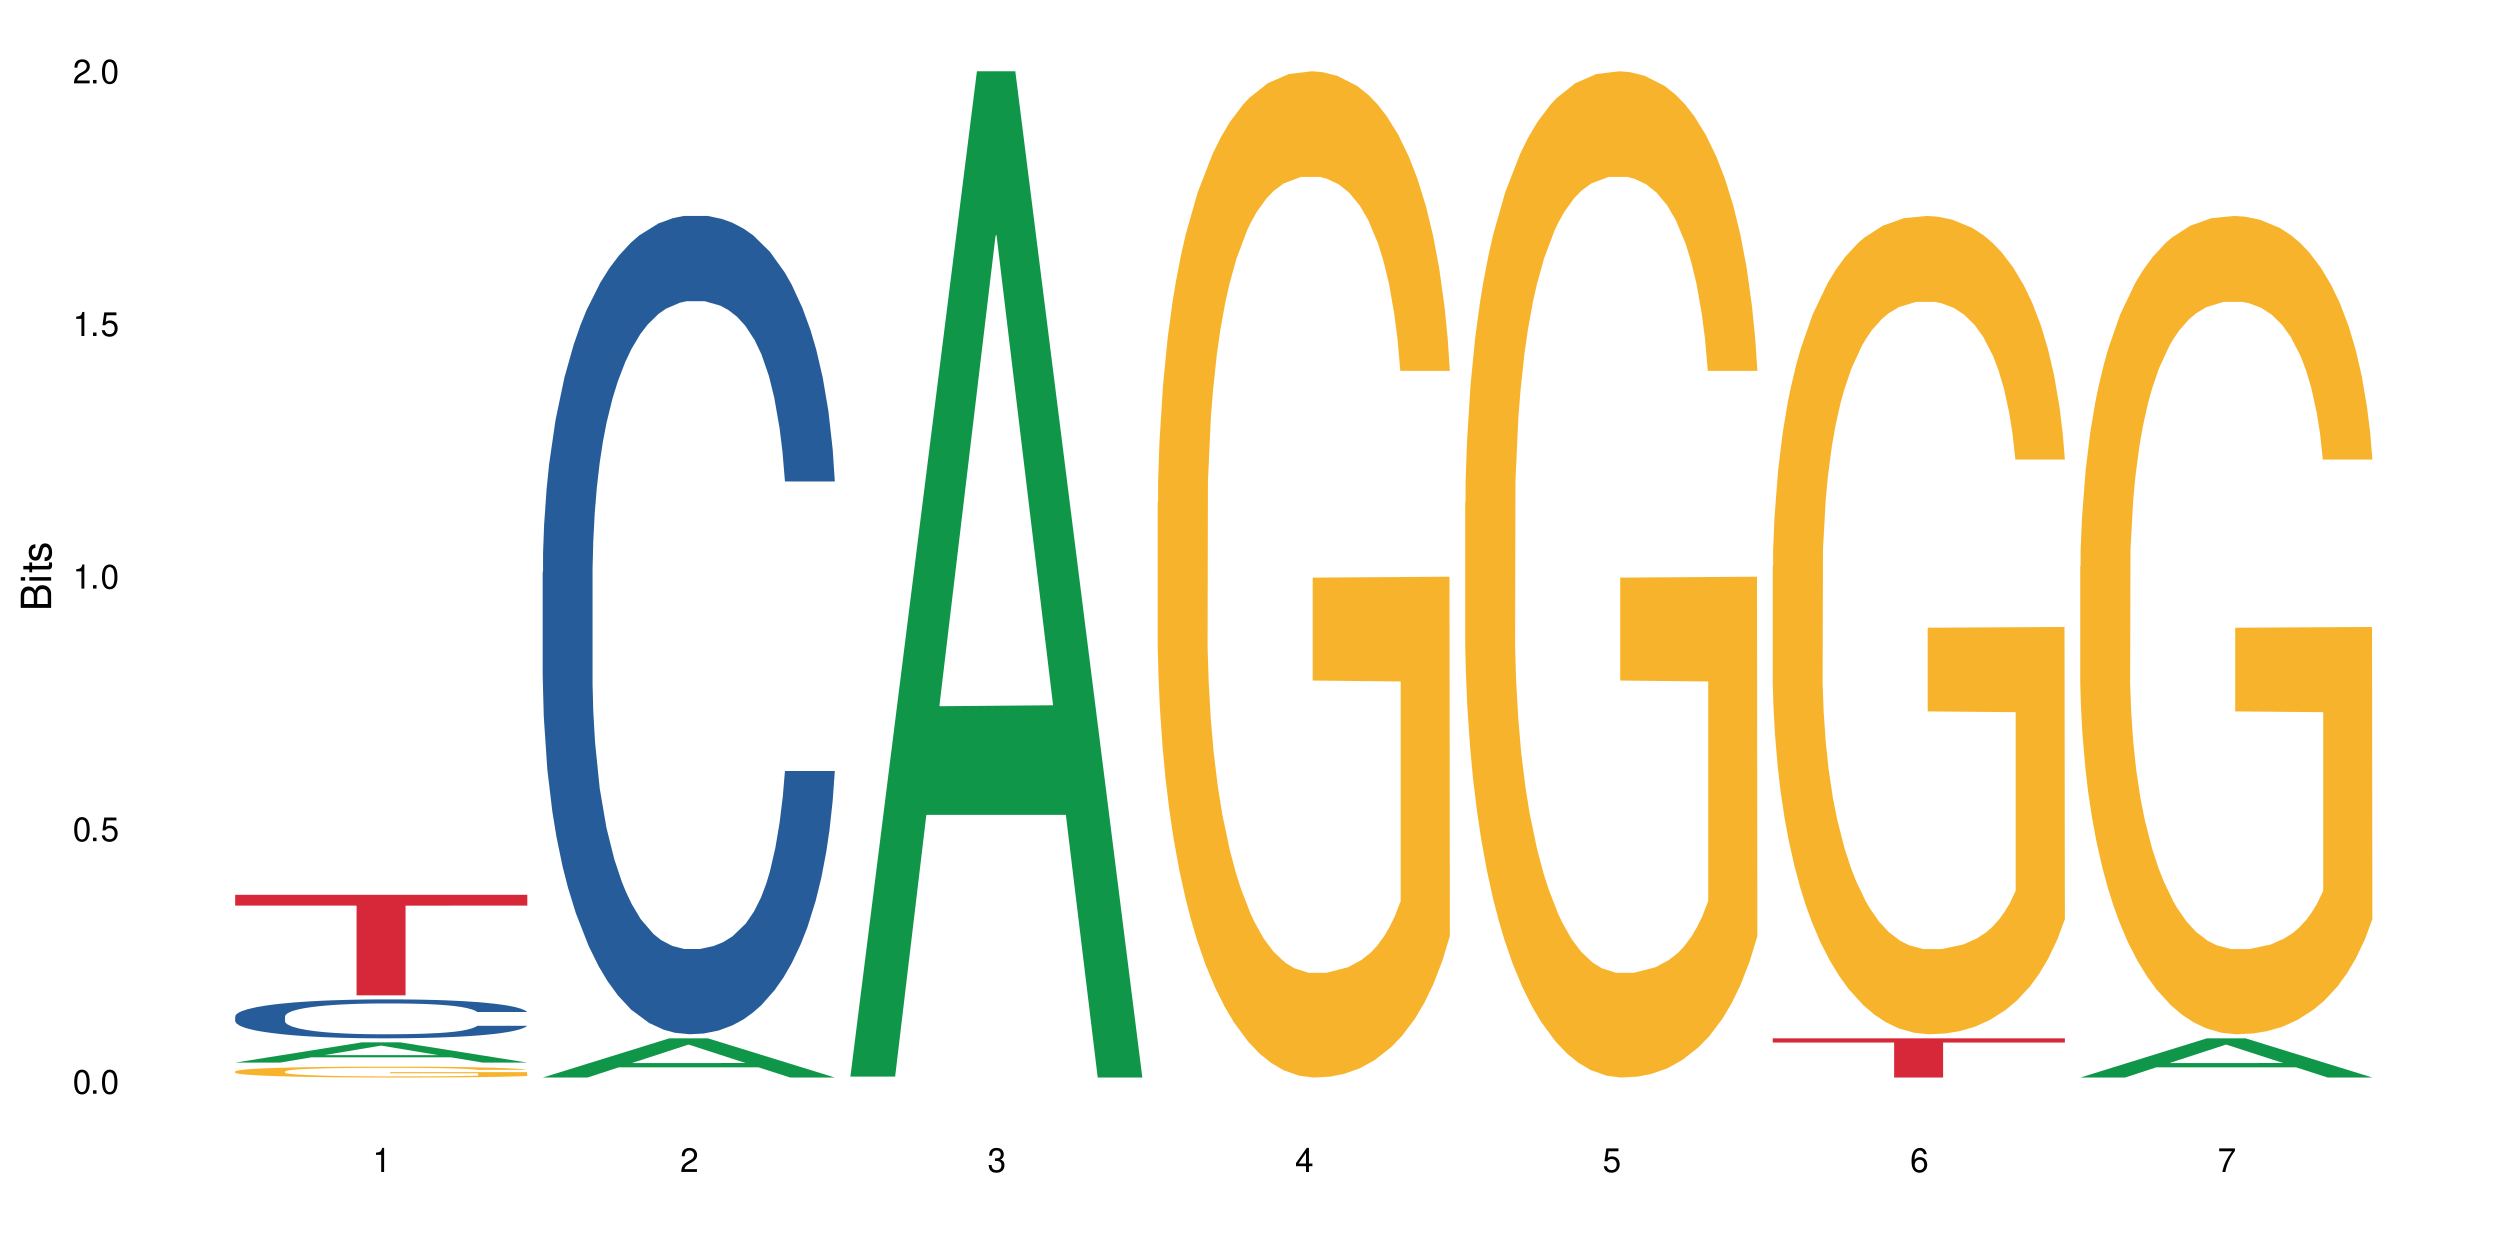 <?xml version="1.0" encoding="UTF-8"?>
<svg xmlns="http://www.w3.org/2000/svg" xmlns:xlink="http://www.w3.org/1999/xlink" width="720" height="360" viewBox="0 0 720 360">
<defs>
<g>
<g id="glyph-0-0">
</g>
<g id="glyph-0-1">
<path d="M 2.641 -6.938 C 2 -6.938 1.422 -6.656 1.078 -6.172 C 0.641 -5.562 0.406 -4.641 0.406 -3.359 C 0.406 -1.016 1.188 0.219 2.641 0.219 C 4.078 0.219 4.859 -1.016 4.859 -3.297 C 4.859 -4.641 4.656 -5.547 4.203 -6.172 C 3.844 -6.656 3.281 -6.938 2.641 -6.938 Z M 2.641 -6.188 C 3.547 -6.188 4 -5.25 4 -3.375 C 4 -1.406 3.562 -0.484 2.625 -0.484 C 1.734 -0.484 1.281 -1.438 1.281 -3.344 C 1.281 -5.25 1.734 -6.188 2.641 -6.188 Z M 2.641 -6.188 "/>
</g>
<g id="glyph-0-2">
<path d="M 1.828 -1 L 0.828 -1 L 0.828 0 L 1.828 0 Z M 1.828 -1 "/>
</g>
<g id="glyph-0-3">
<path d="M 4.562 -6.797 L 1.062 -6.797 L 0.547 -3.094 L 1.328 -3.094 C 1.719 -3.562 2.047 -3.734 2.578 -3.734 C 3.484 -3.734 4.062 -3.109 4.062 -2.094 C 4.062 -1.125 3.484 -0.531 2.578 -0.531 C 1.828 -0.531 1.375 -0.906 1.188 -1.672 L 0.328 -1.672 C 0.453 -1.109 0.547 -0.844 0.75 -0.594 C 1.125 -0.078 1.828 0.219 2.594 0.219 C 3.969 0.219 4.922 -0.781 4.922 -2.219 C 4.922 -3.562 4.031 -4.484 2.719 -4.484 C 2.25 -4.484 1.859 -4.359 1.469 -4.062 L 1.734 -5.969 L 4.562 -5.969 Z M 4.562 -6.797 "/>
</g>
<g id="glyph-0-4">
<path d="M 2.484 -4.938 L 2.484 0 L 3.328 0 L 3.328 -6.938 L 2.766 -6.938 C 2.469 -5.875 2.281 -5.734 0.984 -5.562 L 0.984 -4.938 Z M 2.484 -4.938 "/>
</g>
<g id="glyph-0-5">
<path d="M 4.859 -0.828 L 1.281 -0.828 C 1.359 -1.406 1.672 -1.781 2.5 -2.281 L 3.469 -2.828 C 4.406 -3.344 4.906 -4.062 4.906 -4.906 C 4.906 -5.484 4.672 -6.031 4.266 -6.406 C 3.859 -6.766 3.375 -6.938 2.719 -6.938 C 1.859 -6.938 1.219 -6.625 0.844 -6.031 C 0.609 -5.672 0.5 -5.234 0.484 -4.531 L 1.328 -4.531 C 1.359 -5.016 1.406 -5.281 1.531 -5.516 C 1.75 -5.938 2.188 -6.203 2.703 -6.203 C 3.469 -6.203 4.031 -5.641 4.031 -4.891 C 4.031 -4.344 3.719 -3.859 3.125 -3.516 L 2.234 -3 C 0.812 -2.172 0.406 -1.531 0.328 -0.016 L 4.859 -0.016 Z M 4.859 -0.828 "/>
</g>
<g id="glyph-0-6">
<path d="M 2.125 -3.188 L 2.578 -3.188 C 3.5 -3.188 3.984 -2.766 3.984 -1.922 C 3.984 -1.062 3.469 -0.531 2.594 -0.531 C 1.656 -0.531 1.203 -1 1.156 -2.016 L 0.312 -2.016 C 0.344 -1.453 0.438 -1.094 0.609 -0.781 C 0.953 -0.109 1.625 0.219 2.547 0.219 C 3.953 0.219 4.859 -0.625 4.859 -1.938 C 4.859 -2.828 4.516 -3.297 3.703 -3.594 C 4.344 -3.844 4.656 -4.328 4.656 -5.031 C 4.656 -6.219 3.875 -6.938 2.578 -6.938 C 1.203 -6.938 0.484 -6.172 0.453 -4.703 L 1.297 -4.703 C 1.312 -5.125 1.344 -5.359 1.453 -5.578 C 1.641 -5.969 2.062 -6.203 2.594 -6.203 C 3.344 -6.203 3.797 -5.75 3.797 -5 C 3.797 -4.516 3.609 -4.219 3.25 -4.047 C 3.016 -3.953 2.703 -3.922 2.125 -3.906 Z M 2.125 -3.188 "/>
</g>
<g id="glyph-0-7">
<path d="M 3.141 -1.672 L 3.141 0 L 3.984 0 L 3.984 -1.672 L 4.984 -1.672 L 4.984 -2.438 L 3.984 -2.438 L 3.984 -6.938 L 3.359 -6.938 L 0.266 -2.578 L 0.266 -1.672 Z M 3.141 -2.438 L 1 -2.438 L 3.141 -5.5 Z M 3.141 -2.438 "/>
</g>
<g id="glyph-0-8">
<path d="M 4.781 -5.125 C 4.609 -6.266 3.891 -6.938 2.844 -6.938 C 2.094 -6.938 1.422 -6.578 1.031 -5.953 C 0.594 -5.266 0.406 -4.422 0.406 -3.172 C 0.406 -2 0.578 -1.25 0.984 -0.641 C 1.359 -0.078 1.953 0.219 2.703 0.219 C 3.984 0.219 4.922 -0.75 4.922 -2.094 C 4.922 -3.375 4.062 -4.281 2.844 -4.281 C 2.172 -4.281 1.641 -4.031 1.281 -3.516 C 1.281 -5.234 1.828 -6.188 2.797 -6.188 C 3.391 -6.188 3.797 -5.797 3.938 -5.125 Z M 2.734 -3.531 C 3.547 -3.531 4.062 -2.953 4.062 -2.031 C 4.062 -1.156 3.484 -0.531 2.703 -0.531 C 1.922 -0.531 1.328 -1.188 1.328 -2.078 C 1.328 -2.938 1.906 -3.531 2.734 -3.531 Z M 2.734 -3.531 "/>
</g>
<g id="glyph-0-9">
<path d="M 4.984 -6.797 L 0.438 -6.797 L 0.438 -5.969 L 4.109 -5.969 C 2.5 -3.656 1.828 -2.234 1.328 0 L 2.219 0 C 2.594 -2.172 3.453 -4.047 4.984 -6.094 Z M 4.984 -6.797 "/>
</g>
<g id="glyph-1-0">
</g>
<g id="glyph-1-1">
<path d="M 0 -0.953 L 0 -4.891 C 0 -5.719 -0.234 -6.344 -0.734 -6.797 C -1.188 -7.234 -1.812 -7.469 -2.5 -7.469 C -3.547 -7.469 -4.188 -7 -4.625 -5.875 C -4.984 -6.688 -5.625 -7.094 -6.531 -7.094 C -7.172 -7.094 -7.734 -6.859 -8.141 -6.391 C -8.562 -5.922 -8.75 -5.344 -8.75 -4.5 L -8.75 -0.953 Z M -4.984 -2.062 L -7.766 -2.062 L -7.766 -4.219 C -7.766 -4.844 -7.688 -5.203 -7.453 -5.5 C -7.219 -5.812 -6.859 -5.969 -6.375 -5.969 C -5.891 -5.969 -5.531 -5.812 -5.297 -5.5 C -5.062 -5.203 -4.984 -4.844 -4.984 -4.219 Z M -0.984 -2.062 L -4 -2.062 L -4 -4.781 C -4 -5.766 -3.438 -6.359 -2.484 -6.359 C -1.547 -6.359 -0.984 -5.766 -0.984 -4.781 Z M -0.984 -2.062 "/>
</g>
<g id="glyph-1-2">
<path d="M -6.281 -1.797 L -6.281 -0.797 L 0 -0.797 L 0 -1.797 Z M -8.75 -1.797 L -8.75 -0.797 L -7.484 -0.797 L -7.484 -1.797 Z M -8.75 -1.797 "/>
</g>
<g id="glyph-1-3">
<path d="M -6.281 -3.047 L -6.281 -2.016 L -8.016 -2.016 L -8.016 -1.016 L -6.281 -1.016 L -6.281 -0.172 L -5.469 -0.172 L -5.469 -1.016 L -0.719 -1.016 C -0.078 -1.016 0.281 -1.453 0.281 -2.234 C 0.281 -2.5 0.25 -2.719 0.188 -3.047 L -0.641 -3.047 C -0.609 -2.906 -0.594 -2.766 -0.594 -2.562 C -0.594 -2.141 -0.719 -2.016 -1.156 -2.016 L -5.469 -2.016 L -5.469 -3.047 Z M -6.281 -3.047 "/>
</g>
<g id="glyph-1-4">
<path d="M -4.531 -5.25 C -5.766 -5.25 -6.469 -4.422 -6.469 -2.969 C -6.469 -1.516 -5.719 -0.562 -4.547 -0.562 C -3.562 -0.562 -3.094 -1.062 -2.734 -2.562 L -2.516 -3.484 C -2.344 -4.188 -2.094 -4.469 -1.641 -4.469 C -1.047 -4.469 -0.641 -3.875 -0.641 -3 C -0.641 -2.453 -0.797 -2 -1.062 -1.75 C -1.25 -1.594 -1.422 -1.531 -1.875 -1.469 L -1.875 -0.406 C -0.422 -0.453 0.281 -1.266 0.281 -2.922 C 0.281 -4.5 -0.5 -5.516 -1.719 -5.516 C -2.656 -5.516 -3.172 -4.984 -3.469 -3.734 L -3.703 -2.766 C -3.891 -1.953 -4.156 -1.609 -4.594 -1.609 C -5.188 -1.609 -5.547 -2.125 -5.547 -2.938 C -5.547 -3.75 -5.203 -4.172 -4.531 -4.203 Z M -4.531 -5.25 "/>
</g>
</g>
</defs>
<rect x="-72" y="-36" width="864" height="432" fill="rgb(100%, 100%, 100%)" fill-opacity="1"/>
<path fill-rule="nonzero" fill="rgb(6.275%, 58.824%, 28.235%)" fill-opacity="1" d="M 67.73 306.023 L 67.82 306.02 L 104.227 300.199 L 115.281 300.199 L 151.867 306.027 L 139.012 306.027 L 129.844 304.508 L 89.664 304.508 L 80.676 306.023 L 67.73 306.023 L 93.527 303.879 L 126.156 303.871 L 109.887 301.152 L 109.707 301.148 L 109.527 301.164 L 93.438 303.871 L 93.527 303.879 Z M 67.73 306.023 "/>
<path fill-rule="nonzero" fill="rgb(14.51%, 36.078%, 60%)" fill-opacity="1" d="M 67.73 292.703 L 67.832 292.695 L 67.832 292.449 L 68.141 292.059 L 68.859 291.566 L 69.578 291.23 L 71.426 290.625 L 73.988 290.039 L 76.656 289.59 L 78.605 289.324 L 80.352 289.117 L 84.352 288.738 L 86.918 288.547 L 89.688 288.371 L 93.074 288.195 L 95.535 288.094 L 101.078 287.93 L 105.18 287.859 L 108.363 287.828 L 115.238 287.828 L 119.34 287.867 L 122.316 287.922 L 125.598 288.004 L 128.371 288.094 L 133.191 288.32 L 137.5 288.605 L 139.449 288.77 L 142.527 289.09 L 144.891 289.395 L 146.531 289.66 L 148.379 290.039 L 150.02 290.504 L 151.25 291.023 L 151.867 291.465 L 137.5 291.465 L 136.785 291.055 L 135.961 290.738 L 134.422 290.316 L 132.883 290.02 L 130.73 289.723 L 128.781 289.527 L 126.113 289.336 L 123.754 289.211 L 121.289 289.117 L 118.93 289.059 L 114.414 288.996 L 109.184 288.996 L 107.234 289.016 L 103.23 289.098 L 101.078 289.172 L 98 289.312 L 95.844 289.445 L 93.281 289.652 L 91.535 289.824 L 89.379 290.094 L 87.84 290.328 L 86.098 290.664 L 85.07 290.922 L 84.148 291.207 L 83.328 291.547 L 82.711 291.906 L 82.301 292.285 L 82.094 292.652 L 82.094 294.242 L 82.301 294.609 L 82.812 295.039 L 84.148 295.664 L 86.098 296.207 L 88.355 296.641 L 90.508 296.945 L 91.742 297.09 L 93.383 297.254 L 95.945 297.457 L 99.641 297.664 L 101.797 297.746 L 105.078 297.828 L 108.465 297.867 L 112.98 297.867 L 116.98 297.828 L 119.648 297.777 L 122.418 297.695 L 126.215 297.52 L 128.574 297.355 L 130.629 297.16 L 132.168 296.965 L 133.191 296.805 L 134.73 296.484 L 135.961 296.137 L 136.887 295.777 L 137.5 295.43 L 151.867 295.43 L 151.25 295.84 L 150.328 296.238 L 149.402 296.535 L 147.969 296.895 L 146.324 297.211 L 143.965 297.57 L 142.016 297.809 L 139.449 298.062 L 137.09 298.258 L 134.527 298.434 L 130.73 298.637 L 128.266 298.738 L 125.598 298.832 L 122.418 298.914 L 118.418 298.984 L 114.109 299.027 L 110.105 299.035 L 105.797 299.016 L 102.617 298.977 L 98.41 298.883 L 93.176 298.699 L 89.379 298.504 L 86.406 298.309 L 83.84 298.105 L 80.969 297.828 L 77.273 297.375 L 75.016 297.027 L 73.477 296.742 L 71.734 296.34 L 70.5 295.984 L 69.066 295.41 L 68.039 294.684 L 67.73 294.117 Z M 67.73 292.703 "/>
<path fill-rule="nonzero" fill="rgb(96.863%, 70.196%, 16.863%)" fill-opacity="1" d="M 67.73 308.539 L 67.832 308.535 L 67.832 308.477 L 68.242 308.348 L 69.27 308.172 L 70.605 308.023 L 72.039 307.91 L 72.965 307.848 L 74.504 307.762 L 75.836 307.699 L 79.223 307.57 L 83.531 307.449 L 85.891 307.398 L 88.559 307.352 L 92.355 307.297 L 94.102 307.277 L 99.438 307.23 L 105.488 307.203 L 112.16 307.191 L 115.238 307.195 L 119.441 307.207 L 125.188 307.238 L 128.473 307.266 L 131.039 307.297 L 133.707 307.332 L 136.988 307.391 L 140.066 307.461 L 142.527 307.527 L 144.992 307.613 L 147.043 307.707 L 148.789 307.805 L 150.328 307.926 L 151.25 308.027 L 151.867 308.129 L 137.605 308.129 L 136.785 308.027 L 135.859 307.949 L 134.32 307.855 L 132.781 307.785 L 131.242 307.73 L 128.371 307.656 L 125.906 307.613 L 122.828 307.57 L 119.855 307.547 L 116.469 307.527 L 114.414 307.523 L 108.977 307.523 L 104.055 307.543 L 101.18 307.566 L 99.129 307.59 L 96.254 307.633 L 94.512 307.668 L 93.484 307.688 L 90.406 307.777 L 88.355 307.859 L 87.227 307.914 L 85.789 308 L 84.762 308.074 L 83.633 308.191 L 83.02 308.277 L 82.199 308.473 L 82.094 308.988 L 82.402 309.098 L 83.02 309.215 L 83.84 309.316 L 85.07 309.426 L 86.301 309.508 L 88.457 309.621 L 90.305 309.695 L 91.742 309.746 L 94.512 309.82 L 95.641 309.848 L 98.309 309.898 L 101.078 309.941 L 104.465 309.973 L 107.027 309.992 L 111.133 310.004 L 116.363 310.004 L 122.52 309.988 L 126.422 309.965 L 129.09 309.941 L 130.832 309.922 L 132.988 309.891 L 134.527 309.863 L 135.961 309.832 L 137.707 309.781 L 137.707 309.098 L 112.363 309.094 L 112.363 308.773 L 151.762 308.77 L 151.867 309.891 L 149.711 309.969 L 147.043 310.043 L 144.48 310.102 L 141.812 310.148 L 138.016 310.203 L 134.938 310.238 L 130.215 310.277 L 125.906 310.305 L 121.395 310.32 L 117.391 310.328 L 112.672 310.332 L 108.465 310.328 L 103.949 310.309 L 100.359 310.285 L 97.074 310.258 L 93.793 310.219 L 89.688 310.16 L 87.02 310.113 L 84.25 310.051 L 81.48 309.98 L 79.016 309.902 L 77.375 309.844 L 75.734 309.773 L 73.988 309.688 L 72.348 309.59 L 71.117 309.5 L 69.988 309.402 L 69.168 309.305 L 68.348 309.176 L 67.938 309.074 L 67.73 308.984 Z M 67.73 308.539 "/>
<path fill-rule="nonzero" fill="rgb(83.922%, 15.686%, 22.353%)" fill-opacity="1" d="M 67.73 257.703 L 151.867 257.703 L 151.867 260.805 L 116.801 260.832 L 116.801 286.664 L 102.695 286.664 L 102.695 260.859 L 102.488 260.805 L 67.73 260.805 Z M 67.73 257.703 "/>
<path fill-rule="nonzero" fill="rgb(6.275%, 58.824%, 28.235%)" fill-opacity="1" d="M 156.293 310.32 L 156.383 310.312 L 192.789 299.031 L 203.844 299.031 L 240.43 310.332 L 227.574 310.332 L 218.406 307.383 L 178.227 307.383 L 169.238 310.32 L 156.293 310.32 L 182.094 306.16 L 214.723 306.152 L 198.453 300.879 L 198.273 300.867 L 198.094 300.898 L 182.004 306.152 L 182.094 306.16 Z M 156.293 310.32 "/>
<path fill-rule="nonzero" fill="rgb(14.51%, 36.078%, 60%)" fill-opacity="1" d="M 156.293 164.734 L 156.398 164.52 L 156.398 159.348 L 156.703 151.164 L 157.422 140.824 L 158.141 133.715 L 159.988 121.004 L 162.555 108.723 L 165.223 99.246 L 167.172 93.645 L 168.914 89.336 L 172.918 81.367 L 175.48 77.273 L 178.25 73.609 L 181.637 69.949 L 184.102 67.793 L 189.641 64.348 L 193.746 62.84 L 196.926 62.191 L 203.801 62.191 L 207.902 63.055 L 210.879 64.133 L 214.164 65.855 L 216.934 67.793 L 221.754 72.531 L 226.066 78.566 L 228.016 82.012 L 231.094 88.691 L 233.453 95.152 L 235.094 100.754 L 236.941 108.723 L 238.582 118.418 L 239.812 129.406 L 240.43 138.668 L 226.066 138.668 L 225.348 130.051 L 224.527 123.375 L 222.988 114.539 L 221.449 108.293 L 219.293 102.047 L 217.344 97.953 L 214.676 93.859 L 212.316 91.273 L 209.855 89.336 L 207.492 88.043 L 202.98 86.75 L 197.746 86.75 L 195.797 87.184 L 191.797 88.906 L 189.641 90.414 L 186.562 93.43 L 184.406 96.23 L 181.844 100.539 L 180.098 104.199 L 177.945 109.801 L 176.406 114.758 L 174.66 121.867 L 173.633 127.25 L 172.711 133.281 L 171.891 140.391 L 171.273 147.93 L 170.863 155.902 L 170.66 163.656 L 170.66 197.047 L 170.863 204.805 L 171.379 213.852 L 172.711 226.992 L 174.66 238.41 L 176.918 247.457 L 179.074 253.922 L 180.305 256.938 L 181.945 260.383 L 184.512 264.691 L 188.203 269 L 190.359 270.723 L 193.641 272.445 L 197.027 273.309 L 201.543 273.309 L 205.543 272.445 L 208.211 271.371 L 210.98 269.648 L 214.777 265.984 L 217.137 262.539 L 219.191 258.445 L 220.73 254.352 L 221.754 250.906 L 223.293 244.227 L 224.527 236.902 L 225.449 229.363 L 226.066 222.039 L 240.43 222.039 L 239.812 230.656 L 238.891 239.055 L 237.969 245.305 L 236.531 252.844 L 234.891 259.523 L 232.527 267.062 L 230.578 272.016 L 228.016 277.402 L 225.656 281.496 L 223.09 285.156 L 219.293 289.465 L 216.832 291.621 L 214.164 293.559 L 210.98 295.281 L 206.98 296.789 L 202.672 297.652 L 198.668 297.867 L 194.359 297.438 L 191.18 296.574 L 186.973 294.637 L 181.738 290.758 L 177.945 286.664 L 174.969 282.57 L 172.402 278.262 L 169.531 272.445 L 165.836 262.969 L 163.578 255.645 L 162.039 249.613 L 160.297 241.211 L 159.066 233.672 L 157.629 221.605 L 156.602 206.312 L 156.293 194.465 Z M 156.293 164.734 "/>
<path fill-rule="nonzero" fill="rgb(6.275%, 58.824%, 28.235%)" fill-opacity="1" d="M 244.859 310.059 L 244.949 309.789 L 281.352 20.527 L 292.41 20.527 L 328.992 310.332 L 316.141 310.332 L 306.969 234.684 L 266.789 234.684 L 257.801 310.059 L 244.859 310.059 L 270.656 203.391 L 303.285 203.117 L 287.016 67.875 L 286.836 67.602 L 286.656 68.418 L 270.566 203.117 L 270.656 203.391 Z M 244.859 310.059 "/>
<path fill-rule="nonzero" fill="rgb(96.863%, 70.196%, 16.863%)" fill-opacity="1" d="M 333.422 144.652 L 333.523 144.387 L 333.523 139.094 L 333.934 127.184 L 334.961 110.777 L 336.293 97.277 L 337.73 86.691 L 338.652 81.133 L 340.191 73.195 L 341.527 67.371 L 344.914 55.461 L 349.223 44.348 L 351.582 39.582 L 354.25 35.082 L 358.047 30.055 L 359.789 28.203 L 365.125 23.965 L 371.18 21.32 L 377.848 20.527 L 380.926 20.789 L 385.133 21.848 L 390.879 24.762 L 394.164 27.406 L 396.727 30.055 L 399.395 33.496 L 402.68 38.789 L 405.758 45.141 L 408.219 51.492 L 410.684 59.43 L 412.734 67.902 L 414.477 77.164 L 416.016 88.281 L 416.941 97.543 L 417.555 106.805 L 403.293 106.805 L 402.473 97.543 L 401.551 90.398 L 400.012 81.664 L 398.473 75.312 L 396.934 70.281 L 394.059 63.402 L 391.598 59.168 L 388.52 55.461 L 385.543 53.078 L 382.156 51.492 L 380.105 50.961 L 374.668 50.961 L 369.742 52.816 L 366.871 54.934 L 364.816 57.051 L 361.945 61.02 L 360.199 64.195 L 359.176 66.312 L 356.098 74.516 L 354.043 81.93 L 352.914 86.957 L 351.48 94.898 L 350.453 102.043 L 349.324 112.629 L 348.711 120.57 L 347.887 138.566 L 347.785 186.207 L 348.094 196.262 L 348.711 207.113 L 349.531 216.641 L 350.762 226.699 L 351.992 234.375 L 354.148 244.695 L 355.992 251.578 L 357.43 256.078 L 360.199 263.223 L 361.328 265.605 L 363.996 270.367 L 366.766 274.074 L 370.152 277.25 L 372.719 278.836 L 376.824 280.16 L 382.055 280.16 L 388.211 278.574 L 392.109 276.457 L 394.777 274.34 L 396.523 272.484 L 398.676 269.574 L 400.215 266.926 L 401.652 264.016 L 403.398 259.516 L 403.398 196.262 L 378.055 195.996 L 378.055 166.355 L 417.453 166.09 L 417.555 269.574 L 415.402 276.719 L 412.734 283.602 L 410.168 288.895 L 407.5 293.395 L 403.703 298.422 L 400.625 301.598 L 395.906 305.305 L 391.598 307.688 L 387.082 309.273 L 383.082 310.066 L 378.363 310.332 L 374.156 309.805 L 369.641 308.215 L 366.051 306.098 L 362.766 303.453 L 359.484 300.012 L 355.379 294.453 L 352.711 289.953 L 349.941 284.395 L 347.172 277.777 L 344.707 270.633 L 343.066 265.074 L 341.426 258.723 L 339.68 250.781 L 338.039 241.785 L 336.809 233.578 L 335.68 224.316 L 334.859 215.582 L 334.035 203.672 L 333.625 194.145 L 333.422 185.941 Z M 333.422 144.652 "/>
<path fill-rule="nonzero" fill="rgb(96.863%, 70.196%, 16.863%)" fill-opacity="1" d="M 421.984 144.652 L 422.086 144.387 L 422.086 139.094 L 422.496 127.184 L 423.523 110.777 L 424.859 97.277 L 426.293 86.691 L 427.219 81.133 L 428.758 73.195 L 430.09 67.371 L 433.477 55.461 L 437.785 44.348 L 440.145 39.582 L 442.812 35.082 L 446.609 30.055 L 448.355 28.203 L 453.688 23.965 L 459.742 21.32 L 466.41 20.527 L 469.488 20.789 L 473.695 21.848 L 479.441 24.762 L 482.727 27.406 L 485.293 30.055 L 487.957 33.496 L 491.242 38.789 L 494.32 45.141 L 496.781 51.492 L 499.246 59.43 L 501.297 67.902 L 503.043 77.164 L 504.582 88.281 L 505.504 97.543 L 506.121 106.805 L 491.859 106.805 L 491.035 97.543 L 490.113 90.398 L 488.574 81.664 L 487.035 75.312 L 485.496 70.281 L 482.625 63.402 L 480.16 59.168 L 477.082 55.461 L 474.105 53.078 L 470.723 51.492 L 468.668 50.961 L 463.23 50.961 L 458.305 52.816 L 455.434 54.934 L 453.383 57.051 L 450.508 61.02 L 448.766 64.195 L 447.738 66.312 L 444.66 74.516 L 442.609 81.93 L 441.48 86.957 L 440.043 94.898 L 439.016 102.043 L 437.887 112.629 L 437.273 120.57 L 436.453 138.566 L 436.348 186.207 L 436.656 196.262 L 437.273 207.113 L 438.094 216.641 L 439.324 226.699 L 440.555 234.375 L 442.711 244.695 L 444.559 251.578 L 445.992 256.078 L 448.766 263.223 L 449.895 265.605 L 452.562 270.367 L 455.332 274.074 L 458.715 277.25 L 461.281 278.836 L 465.387 280.16 L 470.617 280.16 L 476.773 278.574 L 480.676 276.457 L 483.34 274.34 L 485.086 272.484 L 487.242 269.574 L 488.781 266.926 L 490.215 264.016 L 491.961 259.516 L 491.961 196.262 L 466.617 195.996 L 466.617 166.355 L 506.016 166.09 L 506.121 269.574 L 503.965 276.719 L 501.297 283.602 L 498.73 288.895 L 496.066 293.395 L 492.27 298.422 L 489.191 301.598 L 484.469 305.305 L 480.16 307.688 L 475.645 309.273 L 471.645 310.066 L 466.926 310.332 L 462.719 309.805 L 458.203 308.215 L 454.613 306.098 L 451.328 303.453 L 448.047 300.012 L 443.941 294.453 L 441.273 289.953 L 438.504 284.395 L 435.734 277.777 L 433.27 270.633 L 431.629 265.074 L 429.988 258.723 L 428.242 250.781 L 426.602 241.785 L 425.371 233.578 L 424.242 224.316 L 423.422 215.582 L 422.602 203.672 L 422.191 194.145 L 421.984 185.941 Z M 421.984 144.652 "/>
<path fill-rule="nonzero" fill="rgb(96.863%, 70.196%, 16.863%)" fill-opacity="1" d="M 510.547 163.133 L 510.652 162.918 L 510.652 158.613 L 511.062 148.93 L 512.086 135.586 L 513.422 124.609 L 514.855 116 L 515.781 111.48 L 517.32 105.023 L 518.652 100.289 L 522.039 90.602 L 526.348 81.562 L 528.707 77.688 L 531.375 74.031 L 535.172 69.941 L 536.918 68.434 L 542.254 64.992 L 548.305 62.84 L 554.977 62.191 L 558.055 62.406 L 562.262 63.27 L 568.008 65.637 L 571.289 67.789 L 573.855 69.941 L 576.523 72.738 L 579.805 77.043 L 582.883 82.207 L 585.348 87.375 L 587.809 93.832 L 589.859 100.719 L 591.605 108.25 L 593.145 117.289 L 594.066 124.824 L 594.684 132.355 L 580.422 132.355 L 579.602 124.824 L 578.676 119.012 L 577.137 111.91 L 575.598 106.746 L 574.059 102.656 L 571.188 97.059 L 568.723 93.617 L 565.645 90.602 L 562.672 88.664 L 559.285 87.375 L 557.234 86.945 L 551.793 86.945 L 546.871 88.449 L 543.996 90.172 L 541.945 91.895 L 539.07 95.121 L 537.328 97.707 L 536.301 99.426 L 533.223 106.098 L 531.172 112.125 L 530.043 116.215 L 528.605 122.672 L 527.582 128.484 L 526.453 137.094 L 525.836 143.547 L 525.016 158.184 L 524.914 196.926 L 525.219 205.105 L 525.836 213.93 L 526.656 221.676 L 527.887 229.855 L 529.121 236.098 L 531.273 244.492 L 533.121 250.086 L 534.559 253.746 L 537.328 259.559 L 538.457 261.492 L 541.125 265.367 L 543.895 268.383 L 547.281 270.965 L 549.844 272.254 L 553.949 273.332 L 559.184 273.332 L 565.34 272.039 L 569.238 270.316 L 571.906 268.598 L 573.648 267.09 L 575.805 264.723 L 577.344 262.57 L 578.781 260.203 L 580.523 256.543 L 580.523 205.105 L 555.18 204.891 L 555.18 180.785 L 594.582 180.566 L 594.684 264.723 L 592.527 270.535 L 589.859 276.129 L 587.297 280.434 L 584.629 284.094 L 580.832 288.184 L 577.754 290.766 L 573.035 293.777 L 568.723 295.715 L 564.211 297.008 L 560.207 297.652 L 555.488 297.867 L 551.281 297.438 L 546.766 296.145 L 543.176 294.422 L 539.895 292.27 L 536.609 289.473 L 532.504 284.953 L 529.836 281.293 L 527.066 276.773 L 524.297 271.395 L 521.836 265.582 L 520.191 261.062 L 518.551 255.898 L 516.809 249.441 L 515.164 242.125 L 513.934 235.449 L 512.805 227.918 L 511.984 220.816 L 511.164 211.129 L 510.754 203.383 L 510.547 196.711 Z M 510.547 163.133 "/>
<path fill-rule="nonzero" fill="rgb(83.922%, 15.686%, 22.353%)" fill-opacity="1" d="M 510.547 299.031 L 594.684 299.031 L 594.684 300.242 L 559.617 300.25 L 559.617 310.332 L 545.512 310.332 L 545.512 300.262 L 545.305 300.242 L 510.547 300.242 Z M 510.547 299.031 "/>
<path fill-rule="nonzero" fill="rgb(6.275%, 58.824%, 28.235%)" fill-opacity="1" d="M 599.113 310.32 L 599.203 310.312 L 635.605 299.031 L 646.664 299.031 L 683.246 310.332 L 670.395 310.332 L 661.223 307.383 L 621.043 307.383 L 612.055 310.32 L 599.113 310.32 L 624.91 306.16 L 657.539 306.152 L 641.27 300.879 L 641.09 300.867 L 640.91 300.898 L 624.82 306.152 L 624.91 306.16 Z M 599.113 310.32 "/>
<path fill-rule="nonzero" fill="rgb(96.863%, 70.196%, 16.863%)" fill-opacity="1" d="M 599.113 163.133 L 599.215 162.918 L 599.215 158.613 L 599.625 148.93 L 600.652 135.586 L 601.984 124.609 L 603.422 116 L 604.344 111.48 L 605.883 105.023 L 607.219 100.289 L 610.602 90.602 L 614.914 81.562 L 617.273 77.688 L 619.941 74.031 L 623.738 69.941 L 625.48 68.434 L 630.816 64.992 L 636.871 62.84 L 643.539 62.191 L 646.617 62.406 L 650.824 63.27 L 656.57 65.637 L 659.852 67.789 L 662.418 69.941 L 665.086 72.738 L 668.367 77.043 L 671.445 82.207 L 673.91 87.375 L 676.371 93.832 L 678.426 100.719 L 680.168 108.25 L 681.707 117.289 L 682.633 124.824 L 683.246 132.355 L 668.984 132.355 L 668.164 124.824 L 667.242 119.012 L 665.703 111.91 L 664.164 106.746 L 662.625 102.656 L 659.75 97.059 L 657.289 93.617 L 654.211 90.602 L 651.234 88.664 L 647.848 87.375 L 645.797 86.945 L 640.359 86.945 L 635.434 88.449 L 632.559 90.172 L 630.508 91.895 L 627.637 95.121 L 625.891 97.707 L 624.863 99.426 L 621.785 106.098 L 619.734 112.125 L 618.605 116.215 L 617.168 122.672 L 616.145 128.484 L 615.016 137.094 L 614.398 143.547 L 613.578 158.184 L 613.477 196.926 L 613.785 205.105 L 614.398 213.93 L 615.219 221.676 L 616.453 229.855 L 617.684 236.098 L 619.836 244.492 L 621.684 250.086 L 623.121 253.746 L 625.891 259.559 L 627.02 261.492 L 629.688 265.367 L 632.457 268.383 L 635.844 270.965 L 638.41 272.254 L 642.512 273.332 L 647.746 273.332 L 653.902 272.039 L 657.801 270.316 L 660.469 268.598 L 662.211 267.09 L 664.367 264.723 L 665.906 262.57 L 667.344 260.203 L 669.086 256.543 L 669.086 205.105 L 643.742 204.891 L 643.742 180.785 L 683.145 180.566 L 683.246 264.723 L 681.094 270.535 L 678.426 276.129 L 675.859 280.434 L 673.191 284.094 L 669.395 288.184 L 666.316 290.766 L 661.598 293.777 L 657.289 295.715 L 652.773 297.008 L 648.773 297.652 L 644.051 297.867 L 639.844 297.438 L 635.332 296.145 L 631.738 294.422 L 628.457 292.27 L 625.172 289.473 L 621.07 284.953 L 618.402 281.293 L 615.629 276.773 L 612.859 271.395 L 610.398 265.582 L 608.758 261.062 L 607.113 255.898 L 605.371 249.441 L 603.73 242.125 L 602.496 235.449 L 601.367 227.918 L 600.547 220.816 L 599.727 211.129 L 599.316 203.383 L 599.113 196.711 Z M 599.113 163.133 "/>
<g fill="rgb(0%, 0%, 0%)" fill-opacity="1">
<use xlink:href="#glyph-0-1" x="20.965" y="314.993"/>
<use xlink:href="#glyph-0-2" x="25.965" y="314.993"/>
<use xlink:href="#glyph-0-1" x="28.965" y="314.993"/>
</g>
<g fill="rgb(0%, 0%, 0%)" fill-opacity="1">
<use xlink:href="#glyph-0-1" x="20.965" y="242.251"/>
<use xlink:href="#glyph-0-2" x="25.965" y="242.251"/>
<use xlink:href="#glyph-0-3" x="28.965" y="242.251"/>
</g>
<g fill="rgb(0%, 0%, 0%)" fill-opacity="1">
<use xlink:href="#glyph-0-4" x="20.965" y="169.509"/>
<use xlink:href="#glyph-0-2" x="25.965" y="169.509"/>
<use xlink:href="#glyph-0-1" x="28.965" y="169.509"/>
</g>
<g fill="rgb(0%, 0%, 0%)" fill-opacity="1">
<use xlink:href="#glyph-0-4" x="20.965" y="96.767"/>
<use xlink:href="#glyph-0-2" x="25.965" y="96.767"/>
<use xlink:href="#glyph-0-3" x="28.965" y="96.767"/>
</g>
<g fill="rgb(0%, 0%, 0%)" fill-opacity="1">
<use xlink:href="#glyph-0-5" x="20.965" y="24.024"/>
<use xlink:href="#glyph-0-2" x="25.965" y="24.024"/>
<use xlink:href="#glyph-0-1" x="28.965" y="24.024"/>
</g>
<g fill="rgb(0%, 0%, 0%)" fill-opacity="1">
<use xlink:href="#glyph-0-4" x="107.297" y="337.532"/>
</g>
<g fill="rgb(0%, 0%, 0%)" fill-opacity="1">
<use xlink:href="#glyph-0-5" x="195.863" y="337.532"/>
</g>
<g fill="rgb(0%, 0%, 0%)" fill-opacity="1">
<use xlink:href="#glyph-0-6" x="284.426" y="337.532"/>
</g>
<g fill="rgb(0%, 0%, 0%)" fill-opacity="1">
<use xlink:href="#glyph-0-7" x="372.988" y="337.532"/>
</g>
<g fill="rgb(0%, 0%, 0%)" fill-opacity="1">
<use xlink:href="#glyph-0-3" x="461.551" y="337.532"/>
</g>
<g fill="rgb(0%, 0%, 0%)" fill-opacity="1">
<use xlink:href="#glyph-0-8" x="550.117" y="337.532"/>
</g>
<g fill="rgb(0%, 0%, 0%)" fill-opacity="1">
<use xlink:href="#glyph-0-9" x="638.68" y="337.532"/>
</g>
<g fill="rgb(0%, 0%, 0%)" fill-opacity="1">
<use xlink:href="#glyph-1-1" x="14.725" y="176.012"/>
<use xlink:href="#glyph-1-2" x="14.725" y="168.012"/>
<use xlink:href="#glyph-1-3" x="14.725" y="165.012"/>
<use xlink:href="#glyph-1-4" x="14.725" y="162.012"/>
</g>
</svg>
